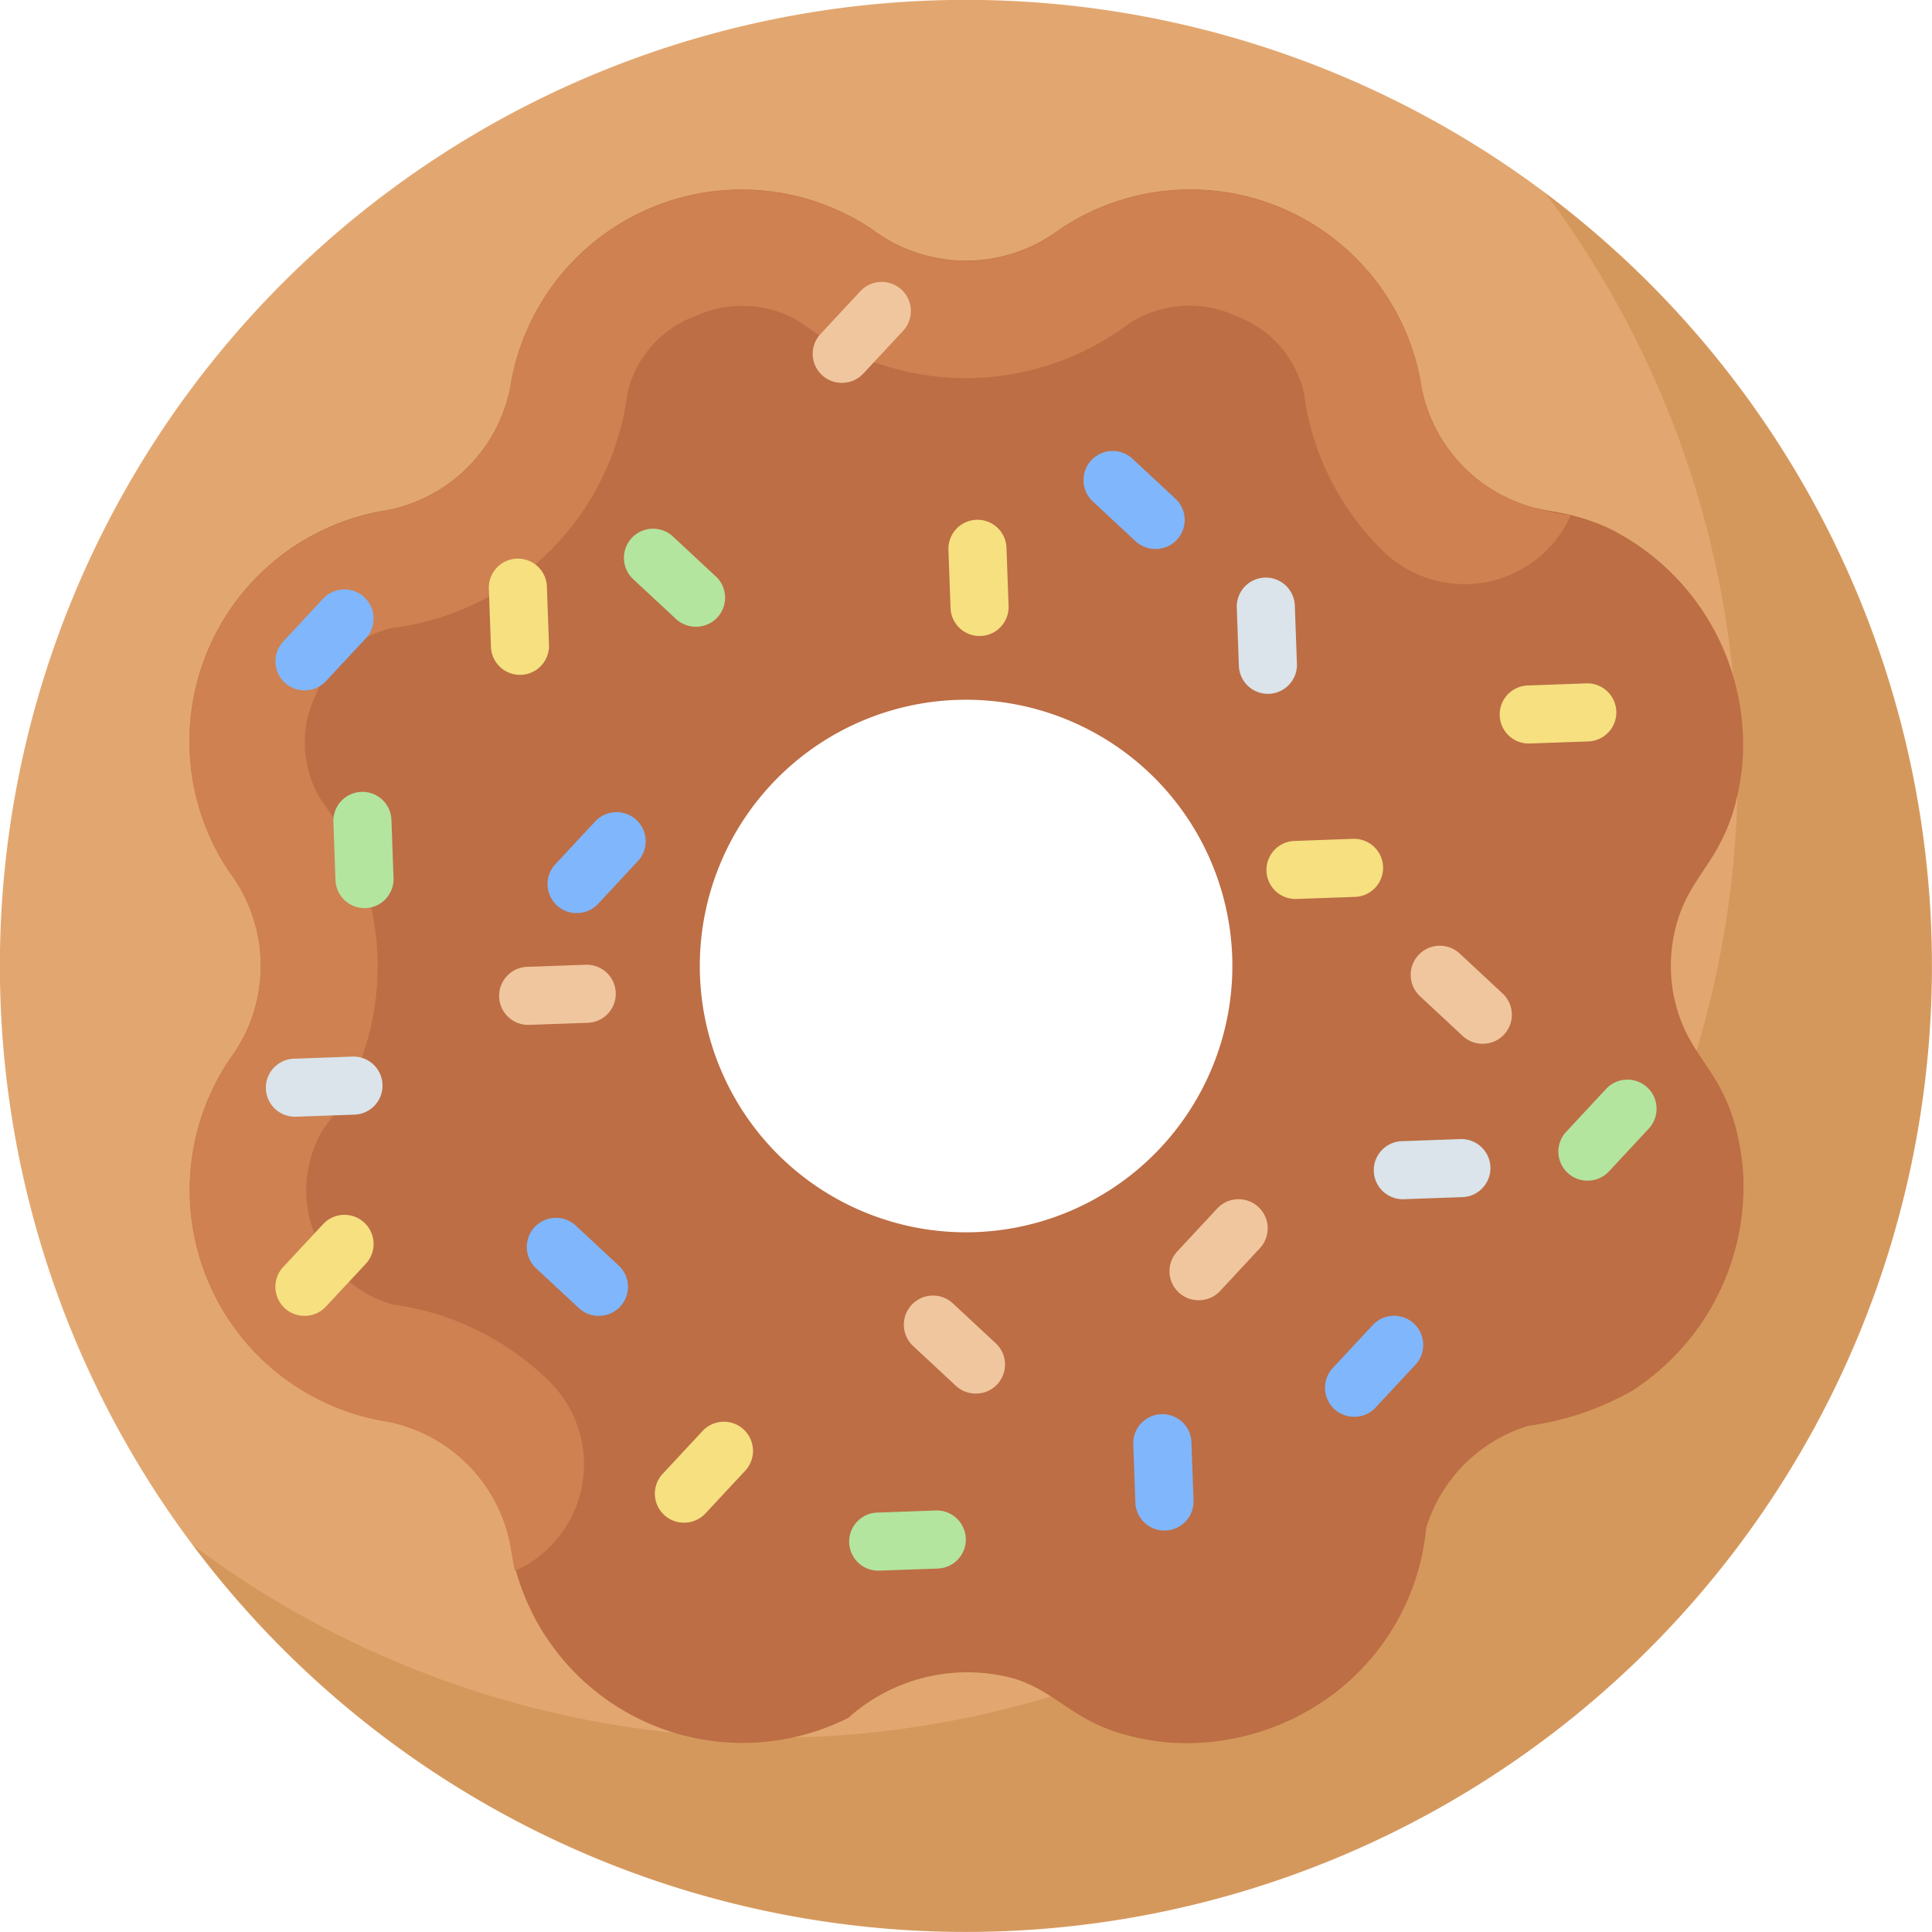 <svg xmlns="http://www.w3.org/2000/svg" width="33.281" height="33.281" viewBox="0 0 33.281 33.281">
  <g id="グループ_1690" data-name="グループ 1690" transform="translate(-3866 -4221)">
    <path id="パス_3067" data-name="パス 3067" d="M74.355,51.059A16.641,16.641,0,1,1,51.06,74.354L69.738,68.4Z" transform="translate(3818.259 4173.26)" fill="#d5985c"/>
    <path id="パス_3068" data-name="パス 3068" d="M29.933,13.292a16.567,16.567,0,0,0-3.319-9.973A16.641,16.641,0,0,0,3.319,26.614,16.641,16.641,0,0,0,29.933,13.292ZM16.64,10.949a5.692,5.692,0,1,1-5.692,5.692A5.7,5.7,0,0,1,16.64,10.949Z" transform="translate(3866 4221)" fill="#e2a770"/>
    <path id="パス_3069" data-name="パス 3069" d="M76.733,66.788c-.194-1.719-.978-1.727-1.2-3a2.693,2.693,0,0,1,.1-1.275c.28-.854.923-1.09,1.092-2.587A4.162,4.162,0,0,0,74.4,55.8c-.864-.374-1.1-.193-1.766-.533a2.668,2.668,0,0,1-1.455-2.029,4.034,4.034,0,0,0-6.206-2.576,2.688,2.688,0,0,1-3.237,0,4.036,4.036,0,0,0-6.206,2.576,2.687,2.687,0,0,1-2.289,2.289,4.03,4.03,0,0,0-2.576,6.206,2.689,2.689,0,0,1,0,3.237,4.037,4.037,0,0,0,2.576,6.206,2.688,2.688,0,0,1,2.289,2.289,4.053,4.053,0,0,0,5.8,2.841,3.068,3.068,0,0,1,2.874-.67c.881.289,1.066.921,2.587,1.092a4.216,4.216,0,0,0,2.44-.534,4.06,4.06,0,0,0,2.052-3.159,2.651,2.651,0,0,1,1.758-1.758,4.981,4.981,0,0,0,1.793-.606A4.188,4.188,0,0,0,76.733,66.788ZM63.357,67.943a4.587,4.587,0,1,1,4.587-4.587A4.592,4.592,0,0,1,63.357,67.943Z" transform="translate(3819.285 4174.285)" fill="#bd6e45"/>
    <path id="パス_3070" data-name="パス 3070" d="M73.372,56.181a2,2,0,0,0,.4-.589,3.9,3.9,0,0,1-1.138-.319,2.668,2.668,0,0,1-1.455-2.029,4.034,4.034,0,0,0-6.206-2.576,2.688,2.688,0,0,1-3.237,0,4.036,4.036,0,0,0-6.206,2.576,2.687,2.687,0,0,1-2.289,2.289,4.03,4.03,0,0,0-2.576,6.206,2.689,2.689,0,0,1,0,3.237,4.037,4.037,0,0,0,2.576,6.206,2.688,2.688,0,0,1,2.289,2.289c.014.1.033.205.055.306a2.01,2.01,0,0,0,.6-3.258,4.746,4.746,0,0,0-2.658-1.325l-.023,0a2.043,2.043,0,0,1-1.225-3.019,4.678,4.678,0,0,0,0-5.629,1.88,1.88,0,0,1-.124-1.86,1.84,1.84,0,0,1,1.349-1.159l.022,0a4.674,4.674,0,0,0,3.992-3.992l0-.022a1.855,1.855,0,0,1,1.173-1.35,1.92,1.92,0,0,1,1.845.125,4.678,4.678,0,0,0,5.629,0,1.918,1.918,0,0,1,1.844-.128,1.857,1.857,0,0,1,1.174,1.353l0,.022A4.644,4.644,0,0,0,70.531,56.2,2.009,2.009,0,0,0,73.372,56.181Z" transform="translate(3819.285 4174.284)" fill="#cf8151"/>
    <g id="グループ_1688" data-name="グループ 1688">
      <path id="パス_3073" data-name="パス 3073" d="M140.845,324.422a.5.5,0,0,1-.342-.135l-.735-.684a.5.5,0,1,1,.684-.735l.735.684a.5.5,0,0,1-.342.87Z" transform="translate(3735.467 3919.245)" fill="#80b6fc"/>
      <path id="パス_3076" data-name="パス 3076" d="M288.38,121.189a.5.5,0,0,1-.342-.135l-.735-.684a.5.5,0,0,1,.684-.735l.735.684a.5.5,0,0,1-.342.87Z" transform="translate(3597.522 4109.268)" fill="#80b6fc"/>
      <path id="パス_3079" data-name="パス 3079" d="M145.639,216.944a.5.5,0,0,1-.367-.844l.684-.735a.5.5,0,0,1,.735.684l-.684.735A.5.5,0,0,1,145.639,216.944Z" transform="translate(3730.297 4019.785)" fill="#80b6fc"/>
      <path id="パス_3082" data-name="パス 3082" d="M351.686,350.454a.5.5,0,0,1-.367-.845l.684-.735a.5.5,0,0,1,.735.684l-.684.735A.5.5,0,0,1,351.686,350.454Z" transform="translate(3537.644 3894.952)" fill="#80b6fc"/>
      <path id="パス_3085" data-name="パス 3085" d="M73.527,157.935a.5.5,0,0,1-.367-.844l.684-.735a.5.5,0,1,1,.735.684l-.685.735A.5.5,0,0,1,73.527,157.935Z" transform="translate(3797.722 4074.957)" fill="#80b6fc"/>
      <path id="パス_3087" data-name="パス 3087" d="M300.9,376.72a.5.5,0,0,1-.5-.484l-.036-1a.5.5,0,0,1,.484-.52h.018a.5.5,0,0,1,.5.484l.036,1a.5.5,0,0,1-.484.52Z" transform="translate(3585.158 3870.645)" fill="#80b6fc"/>
    </g>
    <g id="グループ_1685" data-name="グループ 1685">
      <path id="パス_3077" data-name="パス 3077" d="M174.088,378.514a.5.5,0,0,1-.367-.844l.684-.735a.5.5,0,0,1,.735.684l-.684.735A.5.5,0,0,1,174.088,378.514Z" transform="translate(3703.697 3868.716)" fill="#f6e080"/>
      <path id="パス_3081" data-name="パス 3081" d="M73.527,323.691a.5.5,0,0,1-.367-.845l.684-.735a.5.5,0,1,1,.735.684l-.685.735A.5.5,0,0,1,73.527,323.691Z" transform="translate(3797.722 3919.976)" fill="#f6e080"/>
      <path id="パス_3084" data-name="パス 3084" d="M336.233,223.278a.5.5,0,0,1-.018-1l1-.036a.5.5,0,1,1,.036,1Z" transform="translate(3552.092 4013.208)" fill="#f6e080"/>
      <path id="パス_3086" data-name="パス 3086" d="M251.851,139.659a.5.5,0,0,1-.5-.484l-.036-1a.5.5,0,1,1,1-.036l.036,1a.5.5,0,0,1-.484.52Z" transform="translate(3631.023 4092.297)" fill="#f6e080"/>
      <path id="パス_3088" data-name="パス 3088" d="M130.061,149.96a.5.5,0,0,1-.5-.484l-.036-1a.5.5,0,1,1,1-.036l.036,1a.5.5,0,0,1-.484.52Z" transform="translate(3744.896 4082.665)" fill="#f6e080"/>
      <path id="パス_3091" data-name="パス 3091" d="M398.044,182.069a.5.5,0,0,1-.018-1l1-.036a.5.5,0,0,1,.036,1Z" transform="translate(3494.299 4051.739)" fill="#f6e080"/>
    </g>
    <g id="グループ_1689" data-name="グループ 1689">
      <path id="パス_3072" data-name="パス 3072" d="M328.262,154.992a.5.5,0,0,1-.5-.484l-.036-1a.5.5,0,1,1,1-.036l.036,1a.5.5,0,0,1-.484.52Z" transform="translate(3559.579 4077.96)" fill="#dae4ea"/>
      <path id="パス_3090" data-name="パス 3090" d="M71.07,280.985a.5.5,0,0,1-.018-1l1-.036a.5.5,0,1,1,.036,1Z" transform="translate(3800.019 3959.252)" fill="#dae4ea"/>
      <path id="パス_3092" data-name="パス 3092" d="M364.682,302.846a.5.5,0,0,1-.018-1l1-.036a.5.5,0,0,1,.036,1Z" transform="translate(3525.492 3938.812)" fill="#dae4ea"/>
    </g>
    <g id="グループ_1687" data-name="グループ 1687">
      <path id="パス_3071" data-name="パス 3071" d="M166.589,141.793a.5.5,0,0,1-.342-.135l-.735-.684a.5.5,0,0,1,.684-.735l.735.684a.5.5,0,0,1-.342.87Z" transform="translate(3711.396 4090.003)" fill="#b3e59f"/>
      <path id="パス_3083" data-name="パス 3083" d="M413.5,287.863a.5.5,0,0,1-.367-.845l.684-.735a.5.5,0,0,1,.735.684l-.684.735A.5.5,0,0,1,413.5,287.863Z" transform="translate(3479.85 3953.475)" fill="#b3e59f"/>
      <path id="パス_3089" data-name="パス 3089" d="M88.854,211.77a.5.5,0,0,1-.5-.484l-.036-1a.5.5,0,1,1,1-.036l.036,1a.5.5,0,0,1-.484.52Z" transform="translate(3783.425 4024.873)" fill="#b3e59f"/>
      <path id="パス_3093" data-name="パス 3093" d="M225.6,401.267a.5.5,0,0,1-.018-1l1-.036a.5.5,0,1,1,.036,1Z" transform="translate(3655.537 3846.789)" fill="#b3e59f"/>
    </g>
    <g id="グループ_1686" data-name="グループ 1686">
      <g id="グループ_1684" data-name="グループ 1684" transform="translate(3880.002 4225.856)">
        <path id="パス_3074" data-name="パス 3074" d="M215.92,76.448a.5.5,0,0,1-.367-.844l.684-.735a.5.5,0,1,1,.735.684l-.684.735A.5.5,0,0,1,215.92,76.448Z" transform="translate(-215.418 -74.709)" fill="#f0c69e"/>
        <path id="パス_3075" data-name="パス 3075" d="M240.777,345.026a.5.5,0,0,1-.342-.135l-.735-.684a.5.5,0,1,1,.684-.735l.735.684a.5.5,0,0,1-.342.87Z" transform="translate(-237.972 -325.876)" fill="#f0c69e"/>
      </g>
      <path id="パス_3078" data-name="パス 3078" d="M310.479,319.55a.5.5,0,0,1-.367-.845l.684-.735a.5.5,0,1,1,.735.684l-.684.735A.5.5,0,0,1,310.479,319.55Z" transform="translate(3576.172 3923.848)" fill="#f0c69e"/>
      <path id="パス_3080" data-name="パス 3080" d="M375.092,252.31a.5.5,0,0,1-.342-.135l-.735-.684a.5.5,0,1,1,.684-.735l.735.684a.5.5,0,0,1-.342.87Z" transform="translate(3516.446 3986.67)" fill="#f0c69e"/>
      <path id="パス_3094" data-name="パス 3094" d="M132.88,256.649a.5.5,0,0,1-.018-1l1-.036a.5.5,0,1,1,.036,1Z" transform="translate(3742.227 3982.006)" fill="#f0c69e"/>
    </g>
  </g>
</svg>
